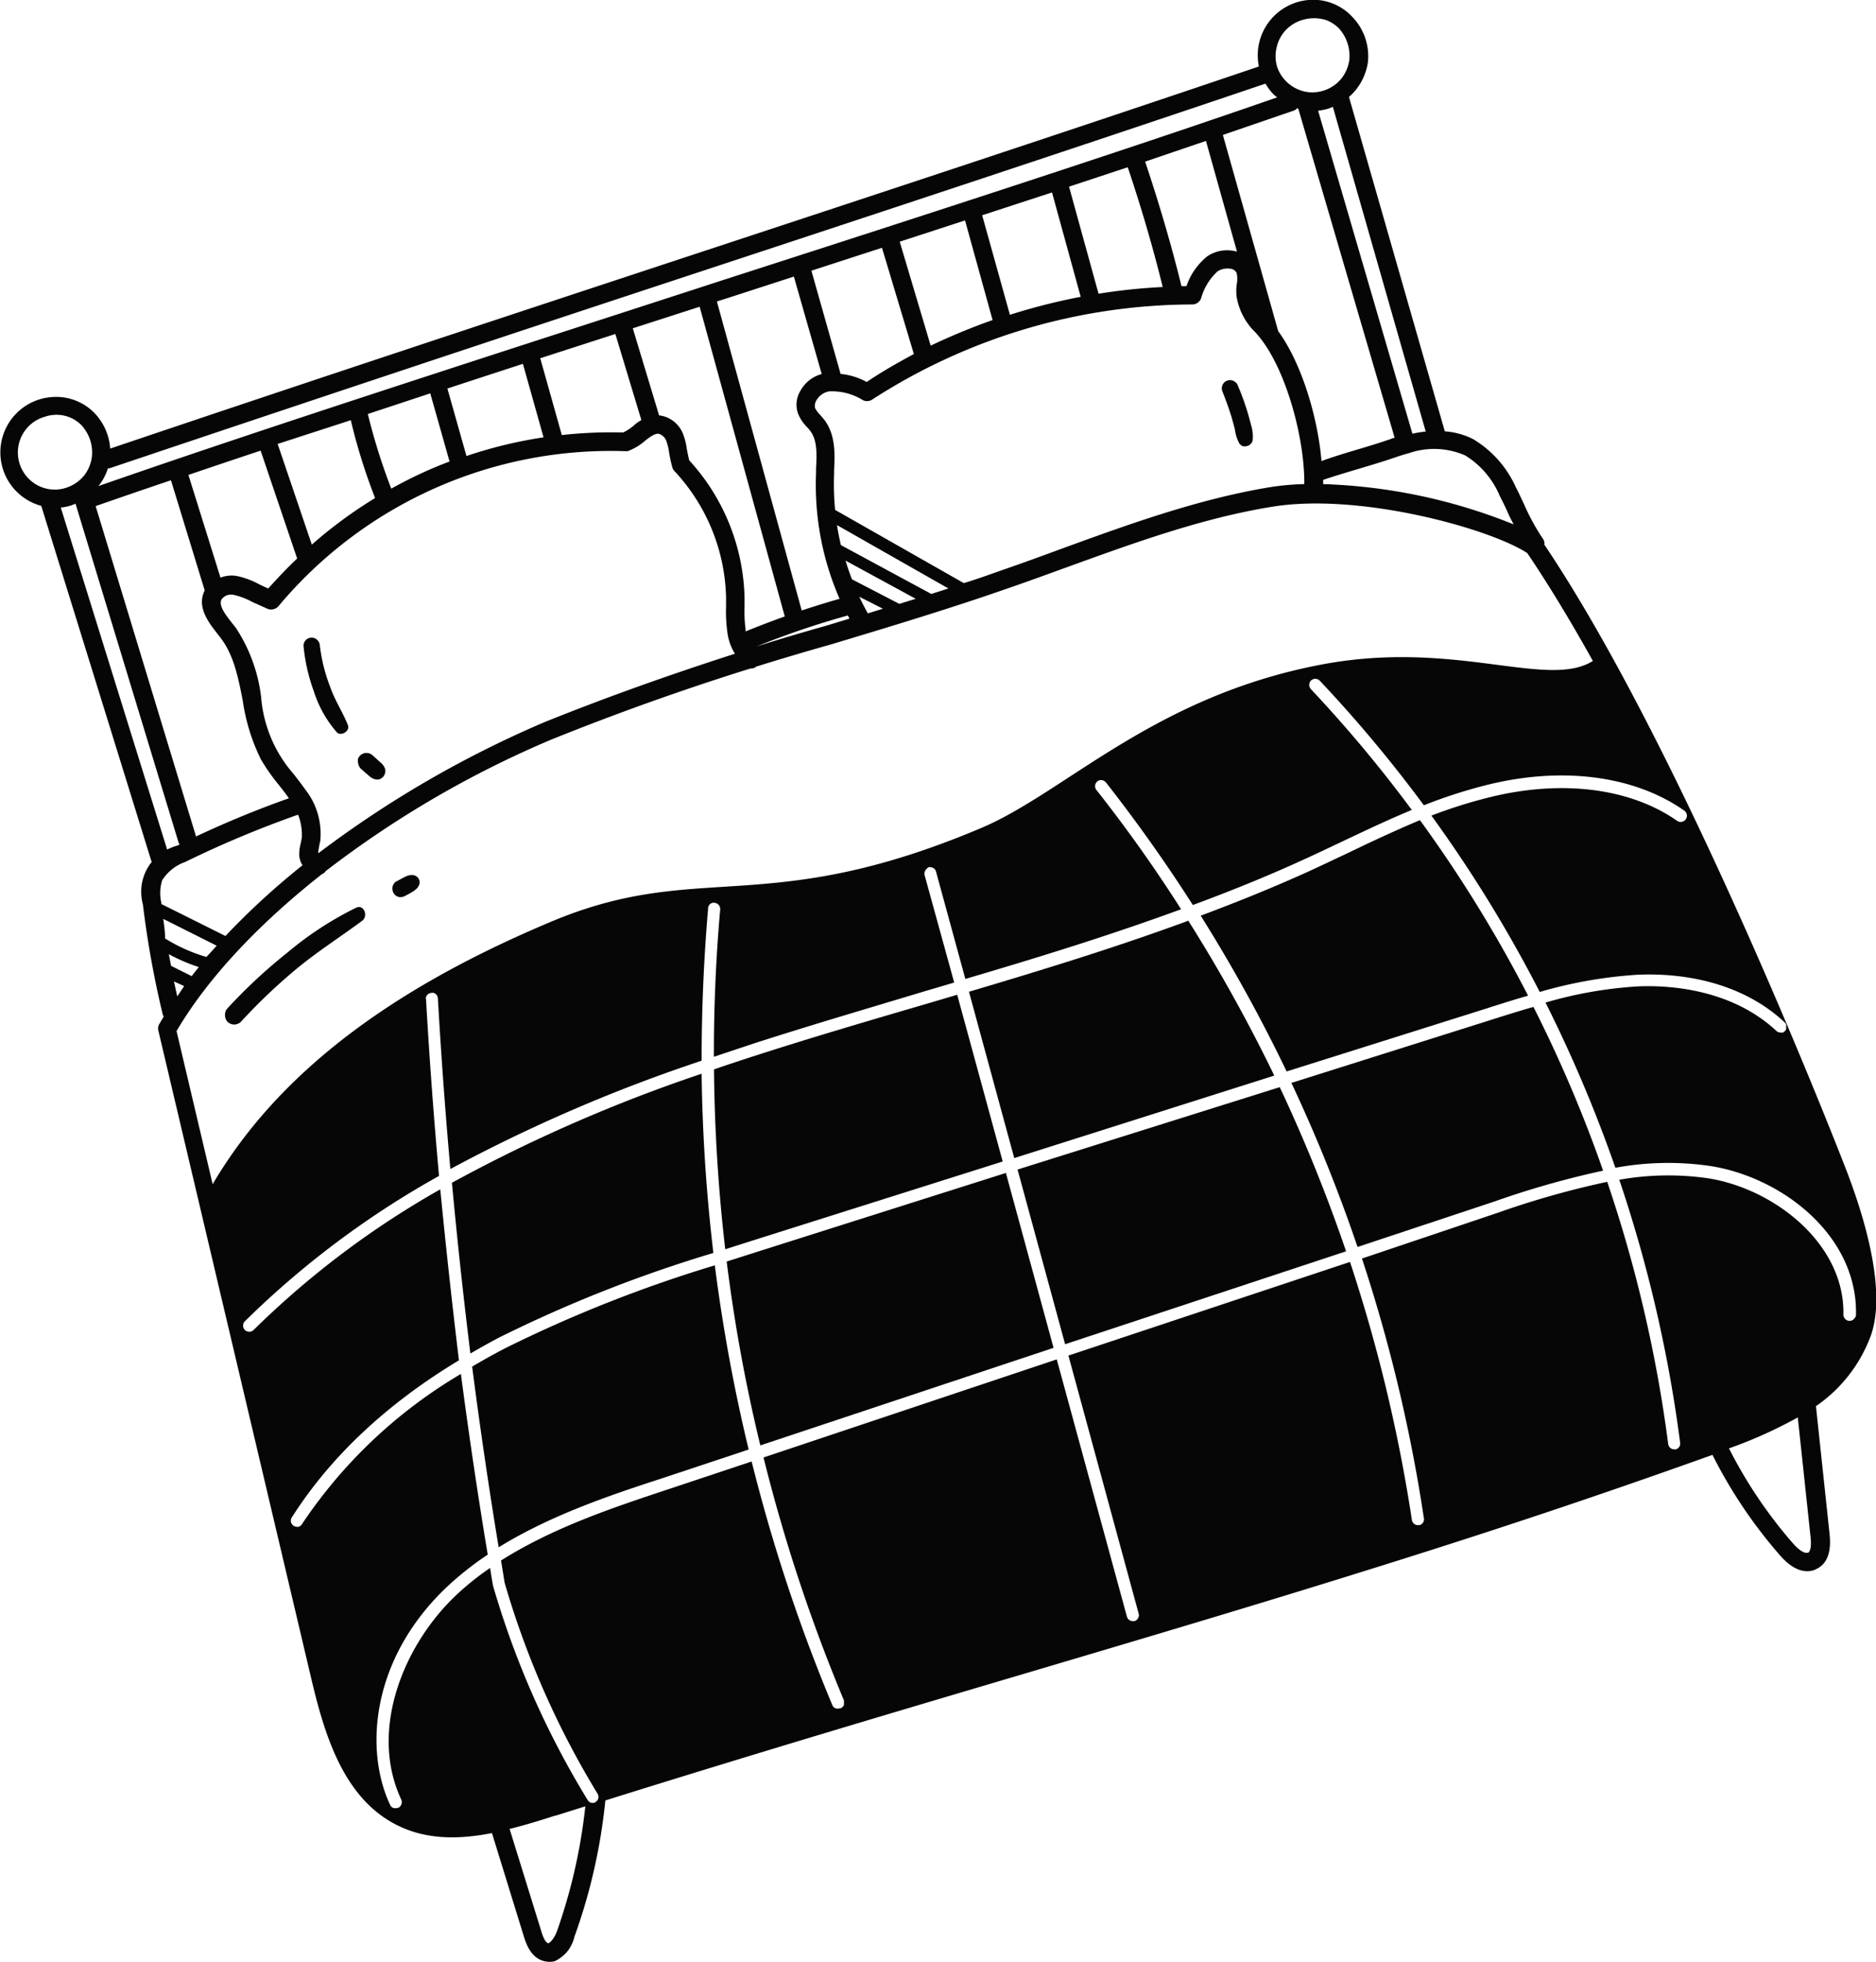 <svg xmlns="http://www.w3.org/2000/svg" viewBox="0 0 181.82 190.04"><defs><style>.cls-1{fill:#060606;}</style></defs><g id="Ebene_2" data-name="Ebene 2"><g id="Ebene_1-2" data-name="Ebene 1"><path class="cls-1" d="M33.7,70.19C33.23,69,32.44,67.82,32,66.53a16.29,16.29,0,0,1-1-4,.78.78,0,0,0-.26-.55.77.77,0,0,0-.86-.15.64.64,0,0,0-.25.18.8.8,0,0,0-.16.26.65.65,0,0,0-.05.31,17.48,17.48,0,0,0,1,4.39,11.13,11.13,0,0,0,2.21,3.94C33,71.37,34,70.82,33.7,70.19Z"/><path class="cls-1" d="M34.92,74.41l.53.47.27.23.13.11a1.26,1.26,0,0,0,.5.26.86.86,0,0,0,.42,0,1,1,0,0,0,.36-.23.93.93,0,0,0,.19-.37.85.85,0,0,0,0-.42,1.38,1.38,0,0,0-.43-.6l-.26-.23-.53-.48a.91.91,0,0,0-.62-.22.63.63,0,0,0-.33.09.52.52,0,0,0-.27.19.79.79,0,0,0-.18.29.74.74,0,0,0,0,.33.76.76,0,0,0,.08.33A.9.9,0,0,0,34.92,74.41Z"/><path class="cls-1" d="M119.35,40.36c.12.42.24.85.34,1.27a3.77,3.77,0,0,0,.43,1.33.84.84,0,0,0,.31.25.79.79,0,0,0,.4,0,.82.82,0,0,0,.36-.18.75.75,0,0,0,.21-.34,3.58,3.58,0,0,0-.14-1.49c-.11-.44-.23-.88-.36-1.31a24.43,24.43,0,0,0-.92-2.52.82.82,0,0,0-.4-.46.79.79,0,0,0-1.07.33.81.81,0,0,0-.06.61C118.79,38.7,119.09,39.53,119.35,40.36Z"/><path class="cls-1" d="M22.08,99a1,1,0,0,0,.63.24,1,1,0,0,0,.62-.25,54.7,54.7,0,0,1,5.58-5.29c2-1.63,4.15-3,6.2-4.52.59-.44.18-1.61-.59-1.26a32.81,32.81,0,0,0-6.68,4.36A50.72,50.72,0,0,0,22,97.72a.92.92,0,0,0-.19.64A.94.94,0,0,0,22.08,99Z"/><path class="cls-1" d="M38.68,86.89h.21a.91.91,0,0,0,.42-.14c.19-.1.39-.2.57-.31l.27-.17.26-.22a1.51,1.51,0,0,0,.18-.26.9.9,0,0,0,.08-.36.8.8,0,0,0-.11-.35.72.72,0,0,0-.28-.24.62.62,0,0,0-.35-.08,1.09,1.09,0,0,0-.47.08c-.17.07-.32.15-.48.23l-.57.31a.49.49,0,0,0-.23.22.59.59,0,0,0-.13.29.62.62,0,0,0,0,.33.72.72,0,0,0,.11.31A.84.84,0,0,0,38.68,86.89Z"/><path class="cls-1" d="M73.79,121.12l-3.36,1.07A158.73,158.73,0,0,0,73.69,140l28.42-9.45-4.62-16.94Z"/><path class="cls-1" d="M98.62,113.28l4.61,16.92,27.23-9a154.06,154.06,0,0,0-6.43-15.9Z"/><path class="cls-1" d="M144.46,98.8l-19.3,6.09a151.56,151.56,0,0,1,6.41,15.89l13.23-4.39a86.06,86.06,0,0,1,10.57-3,130.18,130.18,0,0,0-6.75-15.86C147.22,97.93,145.84,98.36,144.46,98.8Z"/><path class="cls-1" d="M178.94,113.33c-.15-.38-15.42-40-29.26-60.57a1.11,1.11,0,0,0,0-.26,1.09,1.09,0,0,0-.14-.31,21.2,21.2,0,0,1-1.84-3.37c-.26-.55-.51-1.1-.79-1.63a10.4,10.4,0,0,0-4.14-4.66,7.23,7.23,0,0,0-2.74-.75L130.74,9.39a5.11,5.11,0,0,0,.57-.57A5.59,5.59,0,0,0,132.58,6a5.55,5.55,0,0,0-.29-2.39,5.48,5.48,0,0,0-1.25-2A5.16,5.16,0,0,0,126.81,0a5.38,5.38,0,0,0-4.91,5.44,5.24,5.24,0,0,0,.11,1C103.2,12.81,84.37,19,66.17,25S29.39,37.13,10.68,43.45A5.5,5.5,0,0,0,9.15,40a5.2,5.2,0,0,0-4.24-1.53A5.37,5.37,0,0,0,4,49l10.7,34.5h0a4.31,4.31,0,0,0-.39.56,4.62,4.62,0,0,0-.59,1.73,4.87,4.87,0,0,0,.13,1.82,93.45,93.45,0,0,0,1.91,10.6.8.8,0,0,0,.11.25c-.14.24-.29.48-.43.73a.8.8,0,0,0-.09.64l14.8,62.68c1.29,5.48,3.1,11.56,8.19,14.2,2.92,1.52,6.14,1.47,9.34.84l3.13,10.14c.19.56.65,2,2,2.28a2.09,2.09,0,0,0,.93,0A3.59,3.59,0,0,0,55,189a3.63,3.63,0,0,0,.67-1.4,54.94,54.94,0,0,0,3-13.21c15.09-4.72,28.09-8.57,40.69-12.3,12.39-3.67,23.85-7.07,35.79-10.83,9.56-3,19.43-6.27,30.34-10.17l.48-.17a46.64,46.64,0,0,0,6.58,9.77c1.39,1.58,2.54,1.62,3.24,1.4l.3-.14c1-.5,1.42-1.63,1.23-3.36l-1.32-12.39a14.28,14.28,0,0,0,5.3-6.78C182.83,125.23,180.87,118.33,178.94,113.33ZM142,44.11A8.42,8.42,0,0,1,145.34,48c.26.52.51,1,.76,1.57s.39.82.6,1.22a53.81,53.81,0,0,0-18.46-3.9c0-.13,0-.27,0-.41,1.15-.39,2.31-.73,3.48-1.08s2.42-.72,3.63-1.14c.41-.14.79-.26,1.18-.36h0l0,0A7.52,7.52,0,0,1,142,44.11Zm-59.43,12c-.23-.6-.44-1.2-.62-1.81L88.75,58l-1.59.49Zm3,2.85-1.46.45c-.3-.53-.57-1.06-.83-1.61ZM66.8,44.59c-.11-.44-.18-.81-.24-1.13a6.19,6.19,0,0,0-.33-1.35,2.88,2.88,0,0,0-.89-1.26,2.81,2.81,0,0,0-1.4-.61h-.06L61.33,31.8l6.48-2.09,8.25,30c-1.27.45-2.54.94-3.8,1.45,0-.07,0-.15,0-.22a13.14,13.14,0,0,1-.1-2.17v-.92A20.39,20.39,0,0,0,66.8,44.59ZM29.57,76.45c-.35-.5-.74-1-1.13-1.5a12.82,12.82,0,0,1-3.13-7.41,15.53,15.53,0,0,0-2.44-6.71l-.33-.42c-.8-1-1.35-1.78-1.07-2.35a1.2,1.2,0,0,1,.57-.42,1.28,1.28,0,0,1,.7,0,6.88,6.88,0,0,1,1.68.65L26,59a1,1,0,0,0,.54,0A.93.93,0,0,0,27,58.7a42,42,0,0,1,33.56-15h.28a5.46,5.46,0,0,0,1.67-1c.57-.45.94-.69,1.29-.69a1.06,1.06,0,0,1,.5.27,1.12,1.12,0,0,1,.3.49,5.61,5.61,0,0,1,.24,1,12.75,12.75,0,0,0,.32,1.49.81.81,0,0,0,.21.37,18.56,18.56,0,0,1,5,12.24v.88a14.32,14.32,0,0,0,.12,2.45,5.12,5.12,0,0,0,.74,2.12c-6.23,2-12.38,4.18-18.44,6.62A103.61,103.61,0,0,0,30.85,82.65a2.52,2.52,0,0,1,.09-.67c0-.18.07-.35.1-.53A6.93,6.93,0,0,0,29.57,76.45ZM52.68,42.36a43.51,43.51,0,0,0-7.47,1.81l-1.85-6.54,7.32-2.39Zm-.32-7.66,7.28-2.35,2.52,8.34a3.67,3.67,0,0,0-.76.55,4.64,4.64,0,0,1-1,.65,43.74,43.74,0,0,0-5.95.25Zm-8.79,10c-.69.26-1.38.54-2.06.84-1.23.54-2.42,1.14-3.59,1.79a58.83,58.83,0,0,1-2.27-7.23l6.05-2Zm-7.2,3.53a44,44,0,0,0-6.15,4.52L26.91,43,34,40.7A56.05,56.05,0,0,0,36.37,48.28ZM28.8,54.1C27.84,55,26.9,56,26,57c-.35-.15-.65-.29-.91-.42A8,8,0,0,0,23,55.8a2.93,2.93,0,0,0-1.63.15L18.26,46c2.27-.77,4.61-1.56,7-2.35Zm83.89-26.3a56.27,56.27,0,0,0-6.22.65l-2.86-10.37,5.69-1.88C110.58,20,111.73,23.9,112.69,27.8ZM111,15.65l5.88-2,3,10.7s-.05,0-.08,0a3.6,3.6,0,0,0-1.46-.06,3.47,3.47,0,0,0-1.35.55,6.33,6.33,0,0,0-2,2.88h-.48c-1-4.06-2.2-8.12-3.53-12.08Zm-6.26,13.1a59.91,59.91,0,0,0-6.86,1.74l-2.69-9.64,6.77-2.21ZM96.2,31a61.72,61.72,0,0,0-6,2.48l-3-10.07,6.33-2.06Zm-7.63,3.29C87,35.14,85.47,36,84,37a6.49,6.49,0,0,0-2.53-.78l-2.83-10L85.48,24Zm-8.93,1.94a3.49,3.49,0,0,0-1.07.5,3.45,3.45,0,0,0-1,1.13,2.59,2.59,0,0,0-.21,2.24,4,4,0,0,0,.84,1.25,3.73,3.73,0,0,1,.36.43c.67.92.6,2.3.53,3.63v.38A27.6,27.6,0,0,0,81.37,58c-1.23.35-2.45.73-3.67,1.13L69.48,29.2v0l1.29-.41,6.17-2Zm2.51,23.35.18.34-2.3.7c-2.25.63-4.48,1.29-6.71,2A82,82,0,0,1,82.15,59.62ZM81.5,52.8c-.15-.64-.28-1.29-.38-1.94L91.92,57l-1.66.53Zm-.56-3.41a25.25,25.25,0,0,1-.1-3.48v-.37c.08-1.56.14-3.33-.86-4.76-.14-.19-.31-.38-.47-.57a2.71,2.71,0,0,1-.52-.7,1,1,0,0,1,0-.38.93.93,0,0,1,.14-.36,1.79,1.79,0,0,1,1.21-.86,5.69,5.69,0,0,1,3.31.86.92.92,0,0,0,.87-.06,57.41,57.41,0,0,1,31.05-9.22.9.9,0,0,0,.5-.16,1,1,0,0,0,.33-.4A5.55,5.55,0,0,1,118,26.29a1.63,1.63,0,0,1,.63-.25,1.78,1.78,0,0,1,.69,0,.76.76,0,0,1,.31.13.92.92,0,0,1,.22.26,2.72,2.72,0,0,1,0,1.17,5.34,5.34,0,0,0,0,1.13,6.23,6.23,0,0,0,1.86,3.5l.27.32c2.7,3.23,4.48,10,4.43,14.34a25.44,25.44,0,0,0-3.34.3c-7,1.16-13.76,3.62-20.29,6-1.73.64-3.46,1.27-5.19,1.87-1.38.48-2.78,1-4.18,1.42Zm42.94-17.32-5.36-19,6.85-2.35a.92.92,0,0,0,.3-.18s0-.05,0-.06l.16.05,9.34,31.88c-.15,0-.3.08-.46.14-1.17.4-2.36.76-3.55,1.11-1,.3-2.05.62-3.08,1C127.72,40.48,126.2,35.26,123.88,32.07Zm14.3,9.73a10.17,10.17,0,0,0-1.29.21l-9.14-31.29a5.6,5.6,0,0,0,1-.2l.43-.17ZM123.72,4.64a3.6,3.6,0,0,1,.88-1.71,3.67,3.67,0,0,1,1.64-1h0a3.92,3.92,0,0,1,2.24,0,3.44,3.44,0,0,1,1.3.83,4,4,0,0,1,1,3,3.76,3.76,0,0,1-.72,1.78,3.63,3.63,0,0,1-3.44,1.36,3.66,3.66,0,0,1-2.83-2.39A3.55,3.55,0,0,1,123.72,4.64ZM10.46,45.36h.15C29.52,39,48.43,32.72,66.73,26.69S103.81,14.47,122.65,8.1a5.57,5.57,0,0,0,.74,1c.12.12.26.22.39.33-14.37,5-33.41,11.16-53.56,17.65C48.94,34,27,41,9.54,47.08A5.29,5.29,0,0,0,10.46,45.36Zm6.11,1.16,3.27,10.67h0l0,0c-.81,1.61.39,3.12,1.26,4.23l.31.4c1.26,1.68,1.67,3.78,2.11,6a19,19,0,0,0,1.77,5.74A19.35,19.35,0,0,0,27,76c.34.43.69.87,1,1.32a97.54,97.54,0,0,0-9,3.7l-9.73-32C11.58,48.22,14,47.38,16.57,46.52Zm-11.81.86A3.57,3.57,0,0,1,3,46.57a3.6,3.6,0,0,1-.3-5.2,3.53,3.53,0,0,1,1.64-1v0a3.14,3.14,0,0,1,.75-.17,3.39,3.39,0,0,1,2.82,1,4.06,4.06,0,0,1,.82,1.39,4,4,0,0,1,.18,1.61A3.76,3.76,0,0,1,8.2,46a3.7,3.7,0,0,1-1.53,1.15A3.57,3.57,0,0,1,4.76,47.38Zm1.13,1.78a5.11,5.11,0,0,0,1-.2l.43-.17,10,32.86s.06.1.08.15l-.2.1a4.89,4.89,0,0,0-1,.39Zm9.74,38.4a.77.77,0,0,0,0-.15,4.13,4.13,0,0,1,.09-2.15,4.34,4.34,0,0,1,2.23-1.77,101.61,101.61,0,0,1,10.88-4.56l.07,0a5.33,5.33,0,0,1,.35,2.24,3.25,3.25,0,0,0-.08.43A4.07,4.07,0,0,0,29,82.81a2,2,0,0,0,.32,1,71.91,71.91,0,0,0-7.47,6.85ZM15.82,89,21,91.6c-.32.36-.64.72-1,1.09a16,16,0,0,1-4-1.79C16,90.26,15.91,89.62,15.82,89Zm.54,3.42a17,17,0,0,0,2.91,1.25c-.23.29-.47.58-.69.88l-2-1Zm1.49,3.09-.67,1c-.11-.48-.22-1-.32-1.45Zm-.74,4.36c3-5.11,7.94-10.36,14.08-15.19a1.12,1.12,0,0,0,.29-.19,1,1,0,0,0,.08-.11A98.93,98.93,0,0,1,53.42,71.64q9.51-3.83,19.31-6.89h.11a.9.9,0,0,0,.33-.09l.11-.09c2.39-.74,4.8-1.46,7.22-2.14,5.82-1.75,11.83-3.56,17.66-5.61,1.74-.6,3.48-1.24,5.22-1.87,6.49-2.35,13.17-4.79,20-5.88,8.44-1.35,21,2.12,24.64,4.5,2.1,3.1,4.24,6.65,6.36,10.45-4.41,2.76-13.34-2.1-26.26.34-16.26,3.06-24.88,12.39-33,15.83-21,8.88-27.37,3-41.86,9.15-14.25,6-25.9,13.9-32.65,25.36ZM54,187c-.28.81-.79,1.29-.9,1.22s-.34-.19-.61-1.07l-3.1-10c1.49-.37,3-.83,4.38-1.28h.06l2.9-.91A53.47,53.47,0,0,1,54,187Zm121.21-36.62c-.27.13-.84-.21-1.42-.87a44.82,44.82,0,0,1-6.22-9.22,44,44,0,0,0,6.67-3l1.23,11.52C175.57,149.69,175.49,150.28,175.22,150.41Zm4.59-22.8a.56.56,0,0,1-.14.2.59.59,0,0,1-.42.16.57.57,0,0,1-.41-.19.58.58,0,0,1-.17-.41c.15-6.85-6.68-12.19-13.1-13.21a27.09,27.09,0,0,0-8.62.14,133.18,133.18,0,0,1,5.89,25.42.62.62,0,0,1-.06.42.65.65,0,0,1-.32.27h-.11a.63.63,0,0,1-.44-.12.62.62,0,0,1-.22-.39,131.7,131.7,0,0,0-5.91-25.4,85.45,85.45,0,0,0-10.61,3L132,121.9A152.63,152.63,0,0,1,138,147.05a.58.58,0,0,1-.07.41.64.64,0,0,1-.33.26h-.09a.62.62,0,0,1-.44-.11.59.59,0,0,1-.23-.38,152.34,152.34,0,0,0-6-25l-27.29,9.07,6.81,25a.56.56,0,0,1-.06.44.57.57,0,0,1-.35.28.93.93,0,0,1-.23,0,.53.53,0,0,1-.22-.08.43.43,0,0,1-.18-.15.54.54,0,0,1-.1-.2l-6.8-24.92L74,141.17a162,162,0,0,0,7.79,23.52.79.79,0,0,1,0,.22.59.59,0,0,1,0,.23.55.55,0,0,1-.12.19.8.8,0,0,1-.19.13l-.09,0a.64.64,0,0,1-.43,0,.57.57,0,0,1-.29-.3,163.93,163.93,0,0,1-7.82-23.6l-8.29,2.76c-5.25,1.74-11,3.67-16,6.83.12.72.23,1.44.35,2.16a84.42,84.42,0,0,0,9,20.42.54.54,0,0,1,.08.21.59.59,0,0,1,0,.23.5.5,0,0,1-.09.21.85.85,0,0,1-.17.16l-.09.06a.65.65,0,0,1-.39,0,.62.62,0,0,1-.29-.24,85.18,85.18,0,0,1-9.18-20.78c-.1-.57-.19-1.14-.28-1.71a27.21,27.21,0,0,0-3.1,2.46c-5.17,4.75-8.72,13.15-5.5,20a.61.61,0,0,1,0,.44.63.63,0,0,1-.3.34l-.08,0a.67.67,0,0,1-.42,0,.58.58,0,0,1-.29-.29c-2.54-5.4-1.82-14.38,5.77-21.36a31,31,0,0,1,3.69-2.88q-1.45-8.73-2.6-17.5a47.56,47.56,0,0,0-15.38,14.51.63.63,0,0,1-.33.29.76.76,0,0,1-.26,0,.63.63,0,0,1-.24-.09.61.61,0,0,1-.26-.37.57.57,0,0,1,.08-.44C32,141.13,37.44,136,44.48,131.76q-1-8.26-1.81-16.56a86.21,86.21,0,0,0-18.1,13.63.72.72,0,0,1-.24.14.58.58,0,0,1-.32,0,.55.55,0,0,1-.28-.15.61.61,0,0,1-.17-.42.59.59,0,0,1,.17-.42,87.4,87.4,0,0,1,18.82-14.08q-.77-8.55-1.26-17.1a.45.45,0,0,1,0-.23.47.47,0,0,1,.12-.2.49.49,0,0,1,.18-.14.79.79,0,0,1,.22-.06.85.85,0,0,1,.23,0,.82.82,0,0,1,.2.12.62.62,0,0,1,.14.18.86.86,0,0,1,.06.23q.47,8.28,1.21,16.53A153.46,153.46,0,0,1,68,102.74q0-7.38.63-14.77a.46.46,0,0,1,.06-.23.49.49,0,0,1,.14-.18.53.53,0,0,1,.21-.11.58.58,0,0,1,.23,0,.56.56,0,0,1,.39.21.6.6,0,0,1,.14.43c-.42,4.75-.62,9.52-.61,14.27L73,101.09c5.42-1.75,11-3.38,16.36-5l3.12-.92L89.61,84.76a.46.46,0,0,1,0-.23.52.52,0,0,1,.07-.22.55.55,0,0,1,.16-.18A.5.5,0,0,1,90,84a.58.58,0,0,1,.23,0,.52.52,0,0,1,.21.07.65.65,0,0,1,.18.15.68.68,0,0,1,.1.21l2.84,10.39c7-2.06,14-4.22,20.91-6.75q-3.82-6-8.21-11.56a.58.58,0,0,1-.12-.44.62.62,0,0,1,.22-.39.56.56,0,0,1,.2-.11.6.6,0,0,1,.23,0,.44.44,0,0,1,.22.07.65.65,0,0,1,.18.15q4.5,5.74,8.42,11.87c3.62-1.34,7.2-2.78,10.69-4.38,1.24-.56,2.47-1.15,3.7-1.73,2.24-1.06,4.51-2.14,6.83-3.1a129.24,129.24,0,0,0-9.77-11.69.63.63,0,0,1-.17-.42.58.58,0,0,1,.59-.59.63.63,0,0,1,.42.17A131.14,131.14,0,0,1,138,78a48.72,48.72,0,0,1,6.23-2c7.26-1.78,14.18-.86,19,2.51a.52.52,0,0,1,.16.17.43.43,0,0,1,.09.21.49.49,0,0,1,0,.24.85.85,0,0,1-.09.22.65.65,0,0,1-.17.16.47.47,0,0,1-.22.09.49.49,0,0,1-.24,0,.78.78,0,0,1-.21-.09c-4.53-3.17-11.11-4-18-2.33A47,47,0,0,0,138.73,79a130.88,130.88,0,0,1,10.5,17.08,43.66,43.66,0,0,1,9.52-1.67c5.76-.23,10.82,1.41,14.23,4.63a.53.53,0,0,1,.13.19.54.54,0,0,1,0,.22.62.62,0,0,1,0,.23.39.39,0,0,1-.12.19.55.55,0,0,1-.19.14.54.54,0,0,1-.22,0,.59.59,0,0,1-.42-.16c-4.29-4-10.22-4.44-13.37-4.31a40.21,40.21,0,0,0-9,1.57,133.58,133.58,0,0,1,6.77,16,28.17,28.17,0,0,1,9.21-.17c7.06,1.12,14.27,6.81,14.11,14.39A.54.54,0,0,1,179.81,127.61Z"/><path class="cls-1" d="M49,130.57q-1.68.87-3.24,1.8,1.13,8.77,2.57,17.5c5-3.08,10.66-5,15.83-6.68l8.4-2.79a164.06,164.06,0,0,1-3.28-17.84A130.32,130.32,0,0,0,49,130.57Z"/><path class="cls-1" d="M123.5,104.18a153.12,153.12,0,0,0-8.33-15c-7,2.58-14.18,4.78-21.26,6.88l4.39,16.11Z"/><path class="cls-1" d="M69.14,121.36A165.16,165.16,0,0,1,68,104,150.53,150.53,0,0,0,43.8,114.56q.77,8.3,1.79,16.54c.93-.54,1.87-1.07,2.85-1.58A131.09,131.09,0,0,1,69.14,121.36Z"/><path class="cls-1" d="M144.1,97.67c1.31-.42,2.64-.84,4-1.23a130.51,130.51,0,0,0-10.48-17c-2.39,1-4.74,2.1-7,3.19-1.24.58-2.47,1.17-3.71,1.74-3.46,1.57-7,3-10.54,4.32a152.75,152.75,0,0,1,8.33,15.09Z"/><path class="cls-1" d="M73.44,120l23.74-7.5L92.77,96.35l-3.11.92c-5.37,1.57-10.93,3.2-16.33,4.94-1.34.43-2.73.89-4.13,1.37A163.38,163.38,0,0,0,70.29,121Z"/></g></g></svg>